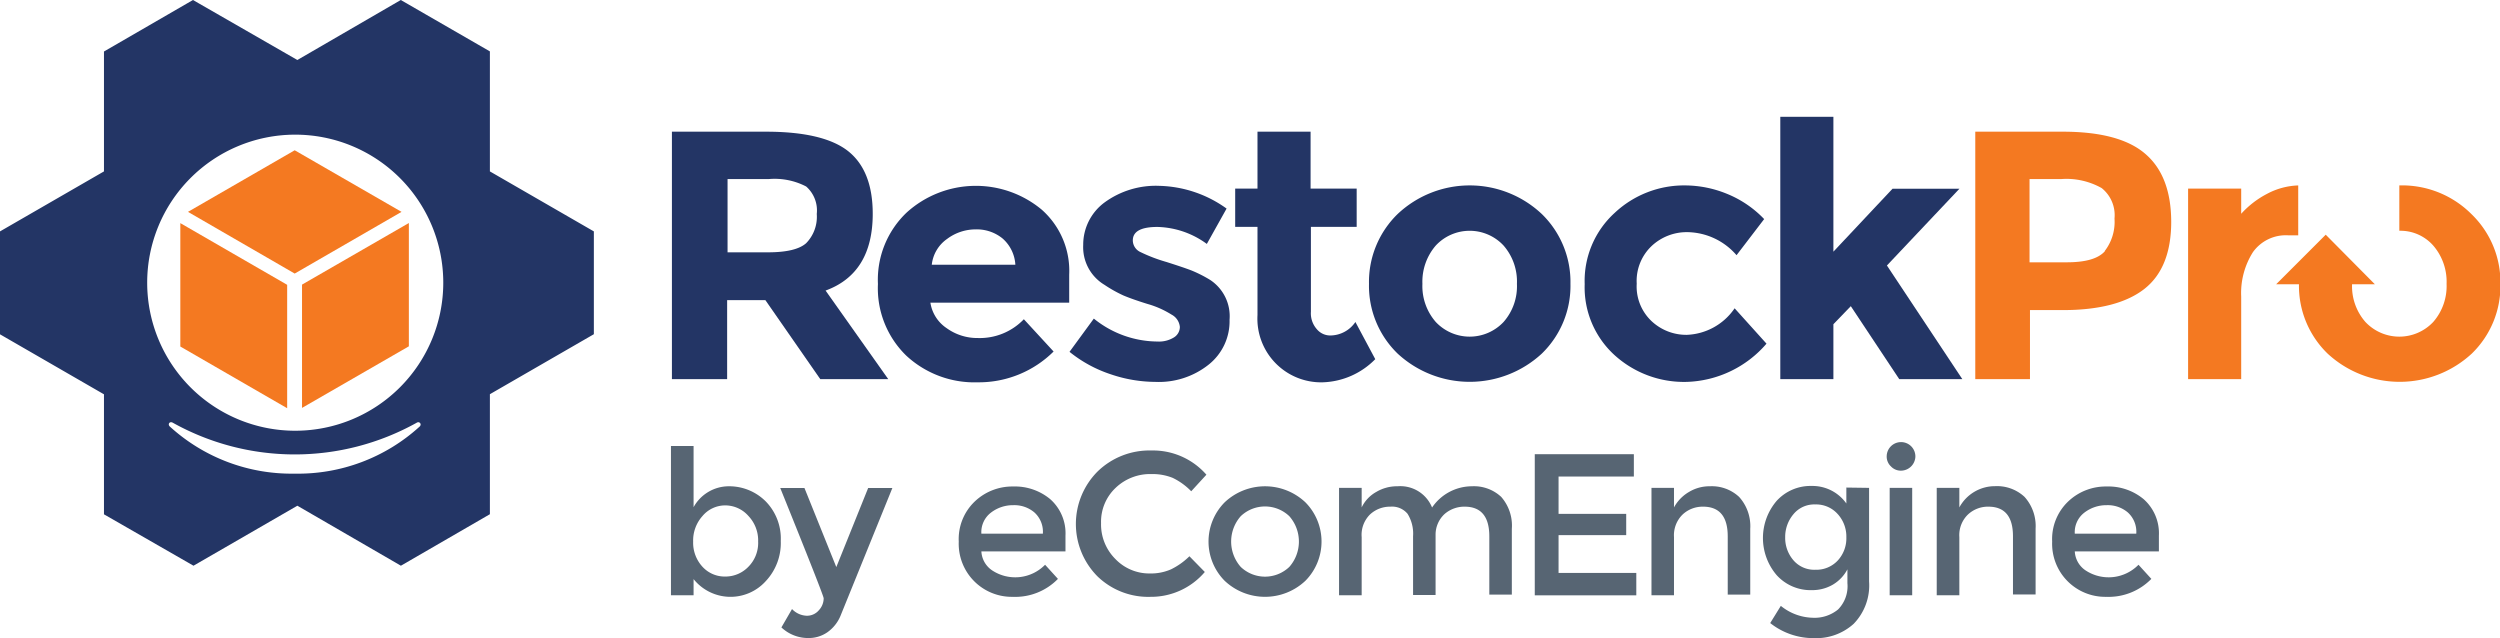 <svg id="Layer_1" data-name="Layer 1" xmlns="http://www.w3.org/2000/svg" viewBox="0 0 235.41 60.11"><defs><style>.cls-1{fill:#231f20;}.cls-2{fill:#233565;}.cls-3{fill:none;}.cls-4{fill:#f47921;}.cls-5{opacity:0.8;}.cls-6{fill:#2d3e50;}</style></defs><title>RestockPro(svg)</title><g id="RSP"><path class="cls-1" d="M22.36,16.52"/><path class="cls-1" d="M20,27.41"/><path class="cls-2" d="M37.77,6.06"/><path class="cls-3" d="M14.41,46.52"/><path class="cls-1" d="M22.36,16.86"/><path class="cls-1" d="M20,27.75"/><path class="cls-2" d="M37.77,6.41"/><path class="cls-3" d="M14.41,46.86"/><polygon class="cls-4" points="17.7 19.95 27.75 25.76 37.81 19.95 27.75 14.15 17.7 19.95"/><polygon class="cls-4" points="27.04 38.44 27.04 26.82 16.98 21.01 16.98 32.63 27.04 38.44"/><path class="cls-4" d="M38.5,32.61l-10.06,5.8V26.8L38.5,21Z"/><path class="cls-2" d="M46.13,4.84v11.3l9.79,5.65v9.68l-9.79,5.65v11.3l-8.38,4.85L28,47.62l-9.78,5.65L9.79,48.43V37.13L0,31.48V21.79l9.79-5.65V4.85L18.17,0,28,5.65,37.74,0ZM27.74,12.68a13.94,13.94,0,1,0,14,13.94A13.94,13.94,0,0,0,27.74,12.68Zm0,31.92A17,17,0,0,0,39.5,40.18c.26-.22,0-.55-.27-.37a23.58,23.58,0,0,1-22.95,0c-.31-.18-.53.15-.27.37A17,17,0,0,0,27.75,44.6Z"/><g class="cls-5"><path class="cls-6" d="M68.6,45.79a4.86,4.86,0,0,1,3.48,1.4,5,5,0,0,1,1.44,3.75,5.24,5.24,0,0,1-1.43,3.8,4.46,4.46,0,0,1-6.78-.21v1.52H63.18V42h2.13v5.76A3.79,3.79,0,0,1,68.6,45.79ZM65.27,51a3.34,3.34,0,0,0,.88,2.37,2.83,2.83,0,0,0,2.13.92,3,3,0,0,0,2.18-.91A3.18,3.18,0,0,0,71.39,51a3.35,3.35,0,0,0-.91-2.41,2.91,2.91,0,0,0-2.18-1,2.79,2.79,0,0,0-2.15,1A3.45,3.45,0,0,0,65.27,51Z"/><path class="cls-6" d="M76.09,60.08a3.67,3.67,0,0,1-2.51-1l1-1.73a2,2,0,0,0,1.37.63,1.46,1.46,0,0,0,1.16-.52,1.65,1.65,0,0,0,.45-1.12q0-.27-4.09-10.39h2.28l3,7.45,3-7.45h2.28L79.14,58a3.56,3.56,0,0,1-1.25,1.55A3.09,3.09,0,0,1,76.09,60.08Z"/><path class="cls-6" d="M100.33,51.92H92.41a2.29,2.29,0,0,0,1,1.78,3.94,3.94,0,0,0,5-.52l1.21,1.33a5.61,5.61,0,0,1-4.25,1.69A5,5,0,0,1,90.28,51a4.89,4.89,0,0,1,1.52-3.79,5.13,5.13,0,0,1,3.58-1.4A5.21,5.21,0,0,1,98.89,47a4.29,4.29,0,0,1,1.44,3.43Zm-7.92-1.67H98.2a2.45,2.45,0,0,0-.8-2,2.92,2.92,0,0,0-2-.68,3.39,3.39,0,0,0-2.1.71A2.31,2.31,0,0,0,92.41,50.25Z"/><path class="cls-6" d="M108.27,54a4.73,4.73,0,0,0,2-.39A6.57,6.57,0,0,0,112,52.38l1.45,1.48a6.64,6.64,0,0,1-5.12,2.34,6.87,6.87,0,0,1-5-1.94,7,7,0,0,1,0-9.84,7,7,0,0,1,5.11-2,6.68,6.68,0,0,1,5.16,2.28l-1.43,1.56A6.14,6.14,0,0,0,110.43,45a5.09,5.09,0,0,0-2-.36,4.7,4.7,0,0,0-3.38,1.3,4.39,4.39,0,0,0-1.37,3.32,4.6,4.6,0,0,0,1.36,3.39A4.42,4.42,0,0,0,108.27,54Z"/><path class="cls-6" d="M122.92,54.69a5.54,5.54,0,0,1-7.6,0,5.25,5.25,0,0,1,0-7.39,5.54,5.54,0,0,1,7.6,0,5.25,5.25,0,0,1,0,7.39Zm-6.09-1.31a3.31,3.31,0,0,0,4.58,0,3.61,3.61,0,0,0,0-4.77,3.31,3.31,0,0,0-4.58,0,3.61,3.61,0,0,0,0,4.77Z"/><path class="cls-6" d="M128.22,50.58v5.47h-2.13V45.94h2.13v1.84a3.3,3.3,0,0,1,1.38-1.46,3.82,3.82,0,0,1,2-.53,3.22,3.22,0,0,1,3.25,2,4.55,4.55,0,0,1,3.75-2,3.76,3.76,0,0,1,2.76,1,4.09,4.09,0,0,1,1,3v6.2h-2.12V50.5c0-1.86-.78-2.79-2.32-2.79a2.83,2.83,0,0,0-1.89.69,2.64,2.64,0,0,0-.85,2v5.63h-2.12V50.5a3.53,3.53,0,0,0-.52-2.12,1.89,1.89,0,0,0-1.61-.67,2.76,2.76,0,0,0-1.92.73A2.7,2.7,0,0,0,128.22,50.58Z"/><path class="cls-6" d="M153.85,42.77v2.1h-7.09v3.52h6.37v2h-6.37v3.56h7.32v2.11h-9.56V42.77Z"/><path class="cls-6" d="M157.63,50.58v5.47h-2.12V45.94h2.12v1.84a3.76,3.76,0,0,1,1.42-1.46,3.71,3.71,0,0,1,1.95-.53,3.76,3.76,0,0,1,2.76,1,4.09,4.09,0,0,1,1.05,3v6.2h-2.12V50.5c0-1.86-.78-2.79-2.32-2.79a2.76,2.76,0,0,0-1.92.73A2.73,2.73,0,0,0,157.63,50.58Z"/><path class="cls-6" d="M176,45.94v8.81a5.19,5.19,0,0,1-1.46,4,5.26,5.26,0,0,1-3.73,1.34,6.56,6.56,0,0,1-4.12-1.42l1-1.62a4.94,4.94,0,0,0,3,1.12,3.49,3.49,0,0,0,2.39-.78,3.12,3.12,0,0,0,.88-2.48v-1.3a3.64,3.64,0,0,1-1.35,1.43,3.85,3.85,0,0,1-2,.53,4.31,4.31,0,0,1-3.31-1.41,5.38,5.38,0,0,1,0-7,4.31,4.31,0,0,1,3.3-1.4,3.91,3.91,0,0,1,3.26,1.65v-1.5ZM168.1,50.6a3.22,3.22,0,0,0,.77,2.15,2.58,2.58,0,0,0,2.07.9,2.75,2.75,0,0,0,2.11-.87,3.08,3.08,0,0,0,.81-2.18,3.14,3.14,0,0,0-.82-2.2,2.72,2.72,0,0,0-2.11-.9,2.53,2.53,0,0,0-2.06.93A3.31,3.31,0,0,0,168.1,50.6Z"/><path class="cls-6" d="M178.06,43.92a1.27,1.27,0,0,1-.4-1A1.35,1.35,0,0,1,179,41.63,1.35,1.35,0,0,1,180.36,43,1.37,1.37,0,0,1,179,44.32,1.27,1.27,0,0,1,178.06,43.92Zm2,12.13h-2.12V45.94h2.12Z"/><path class="cls-6" d="M184.5,50.58v5.47h-2.13V45.94h2.13v1.84a3.81,3.81,0,0,1,3.36-2,3.8,3.8,0,0,1,2.77,1,4.09,4.09,0,0,1,1.05,3v6.2h-2.13V50.5c0-1.86-.77-2.79-2.32-2.79a2.75,2.75,0,0,0-1.91.73A2.7,2.7,0,0,0,184.5,50.58Z"/><path class="cls-6" d="M203.29,51.92h-7.92a2.29,2.29,0,0,0,1,1.78,3.94,3.94,0,0,0,5-.52l1.21,1.33a5.63,5.63,0,0,1-4.25,1.69A5,5,0,0,1,193.24,51a4.89,4.89,0,0,1,1.52-3.79,5.13,5.13,0,0,1,3.58-1.4A5.21,5.21,0,0,1,201.85,47a4.29,4.29,0,0,1,1.44,3.43Zm-7.92-1.67h5.79a2.45,2.45,0,0,0-.8-2,2.92,2.92,0,0,0-2-.68,3.39,3.39,0,0,0-2.1.71A2.31,2.31,0,0,0,195.37,50.25Z"/></g><path class="cls-2" d="M82.18,20.13c0,3.73-1.48,6.15-4.44,7.23l5.9,8.34h-6.4l-5.17-7.44h-3.6V35.7h-5.2V12.4h8.84q5.43,0,7.75,1.83C81.4,15.45,82.18,17.42,82.18,20.13ZM75.91,22.9a3.55,3.55,0,0,0,1-2.75,3,3,0,0,0-1-2.59,6.44,6.44,0,0,0-3.5-.7h-3.9v6.9h3.8C74.05,23.76,75.26,23.48,75.91,22.9Z"/><path class="cls-2" d="M99.21,33.1A10,10,0,0,1,92.09,36a9.44,9.44,0,0,1-6.75-2.51,8.84,8.84,0,0,1-2.67-6.75A8.73,8.73,0,0,1,85.39,20a9.7,9.7,0,0,1,12.7-.26,7.69,7.69,0,0,1,2.59,6.13V28.5H87.61a3.52,3.52,0,0,0,1.53,2.4,4.94,4.94,0,0,0,2.94.93,5.74,5.74,0,0,0,4.33-1.77Zm-4.8-10.64a3.83,3.83,0,0,0-2.52-.86,4.48,4.48,0,0,0-2.71.9,3.41,3.41,0,0,0-1.44,2.43h7.87A3.55,3.55,0,0,0,94.41,22.46Z"/><path class="cls-2" d="M115.78,30.11a5.21,5.21,0,0,1-2,4.25,7.53,7.53,0,0,1-5,1.6,13.14,13.14,0,0,1-4.17-.71,12.29,12.29,0,0,1-3.9-2.12L103,30a9.6,9.6,0,0,0,6,2.16,2.67,2.67,0,0,0,1.53-.38,1.16,1.16,0,0,0,.57-1,1.47,1.47,0,0,0-.79-1.16,8.7,8.7,0,0,0-2.26-1c-1-.31-1.75-.58-2.27-.8a12.55,12.55,0,0,1-1.78-1,4.13,4.13,0,0,1-2-3.75,4.94,4.94,0,0,1,2-4,8.18,8.18,0,0,1,5.17-1.57,11.29,11.29,0,0,1,6.33,2.14l-1.86,3.33a8.18,8.18,0,0,0-4.65-1.6c-1.55,0-2.32.42-2.32,1.27a1.22,1.22,0,0,0,.73,1.1,14.93,14.93,0,0,0,2.44.93c1.13.36,1.93.63,2.41.82a12.28,12.28,0,0,1,1.72.88A4.09,4.09,0,0,1,115.78,30.11Z"/><path class="cls-2" d="M123.44,21.36v8A2.25,2.25,0,0,0,124,31a1.64,1.64,0,0,0,1.26.59,2.88,2.88,0,0,0,2.37-1.27l1.87,3.5A7.24,7.24,0,0,1,124.56,36a6,6,0,0,1-6.15-6.33V21.36h-2.1v-3.6h2.1V12.4h5v5.36h4.34v3.6Z"/><path class="cls-2" d="M147.88,26.73a8.88,8.88,0,0,1-2.7,6.57,10,10,0,0,1-13.57,0,8.88,8.88,0,0,1-2.7-6.57,8.92,8.92,0,0,1,2.7-6.58,9.9,9.9,0,0,1,13.57,0A8.92,8.92,0,0,1,147.88,26.73Zm-13.94,0a5.14,5.14,0,0,0,1.25,3.58,4.38,4.38,0,0,0,6.4,0,5.09,5.09,0,0,0,1.25-3.58,5.16,5.16,0,0,0-1.25-3.6,4.36,4.36,0,0,0-6.4,0A5.21,5.21,0,0,0,133.94,26.73Z"/><path class="cls-2" d="M158.84,31.53a5.71,5.71,0,0,0,4.5-2.5l3,3.33a10.31,10.31,0,0,1-7.5,3.6A9.73,9.73,0,0,1,152,33.41a8.63,8.63,0,0,1-2.78-6.66,8.66,8.66,0,0,1,2.82-6.7,9.55,9.55,0,0,1,6.68-2.59,10.52,10.52,0,0,1,3.92.8,10.07,10.07,0,0,1,3.48,2.37l-2.6,3.4a6.23,6.23,0,0,0-4.6-2.17,4.84,4.84,0,0,0-3.38,1.29,4.53,4.53,0,0,0-1.42,3.56,4.48,4.48,0,0,0,1.42,3.55A4.78,4.78,0,0,0,158.84,31.53Z"/><path class="cls-2" d="M172.64,35.7h-5V11h5v12.7l5.57-5.93h6.3L177.68,25l7.1,10.7h-5.94l-4.56-6.87-1.64,1.7Z"/><path class="cls-4" d="M202,14.48q2.44,2.08,2.45,6.4c0,2.88-.84,5-2.52,6.32s-4.24,2-7.68,2h-3.1v6.5H186V12.4h8.23C197.79,12.4,200.39,13.09,202,14.48Zm-3.82,9.17a4.49,4.49,0,0,0,.93-3.07,3.26,3.26,0,0,0-1.21-2.87,6.77,6.77,0,0,0-3.79-.85h-3V24.7h3.5C196.41,24.7,197.59,24.35,198.21,23.65Z"/><path class="cls-4" d="M215.48,22.16a3.8,3.8,0,0,0-3.34,1.59,7.2,7.2,0,0,0-1.1,4.18V35.7h-5V17.76h5v2.37a8.68,8.68,0,0,1,2.42-1.87,6.69,6.69,0,0,1,2.95-.8l0,4.7Z"/><path class="cls-4" d="M232.71,20.15a9.23,9.23,0,0,0-6.78-2.69v4.27a4.12,4.12,0,0,1,3.2,1.4,5.21,5.21,0,0,1,1.25,3.6,5.14,5.14,0,0,1-1.25,3.58,4.38,4.38,0,0,1-6.4,0,5.1,5.1,0,0,1-1.25-3.54h2.15L219,22.1l-4.67,4.67h2.15a8.88,8.88,0,0,0,2.7,6.53,10,10,0,0,0,13.57,0,8.88,8.88,0,0,0,2.7-6.57A8.92,8.92,0,0,0,232.71,20.15Z"/></g></svg>